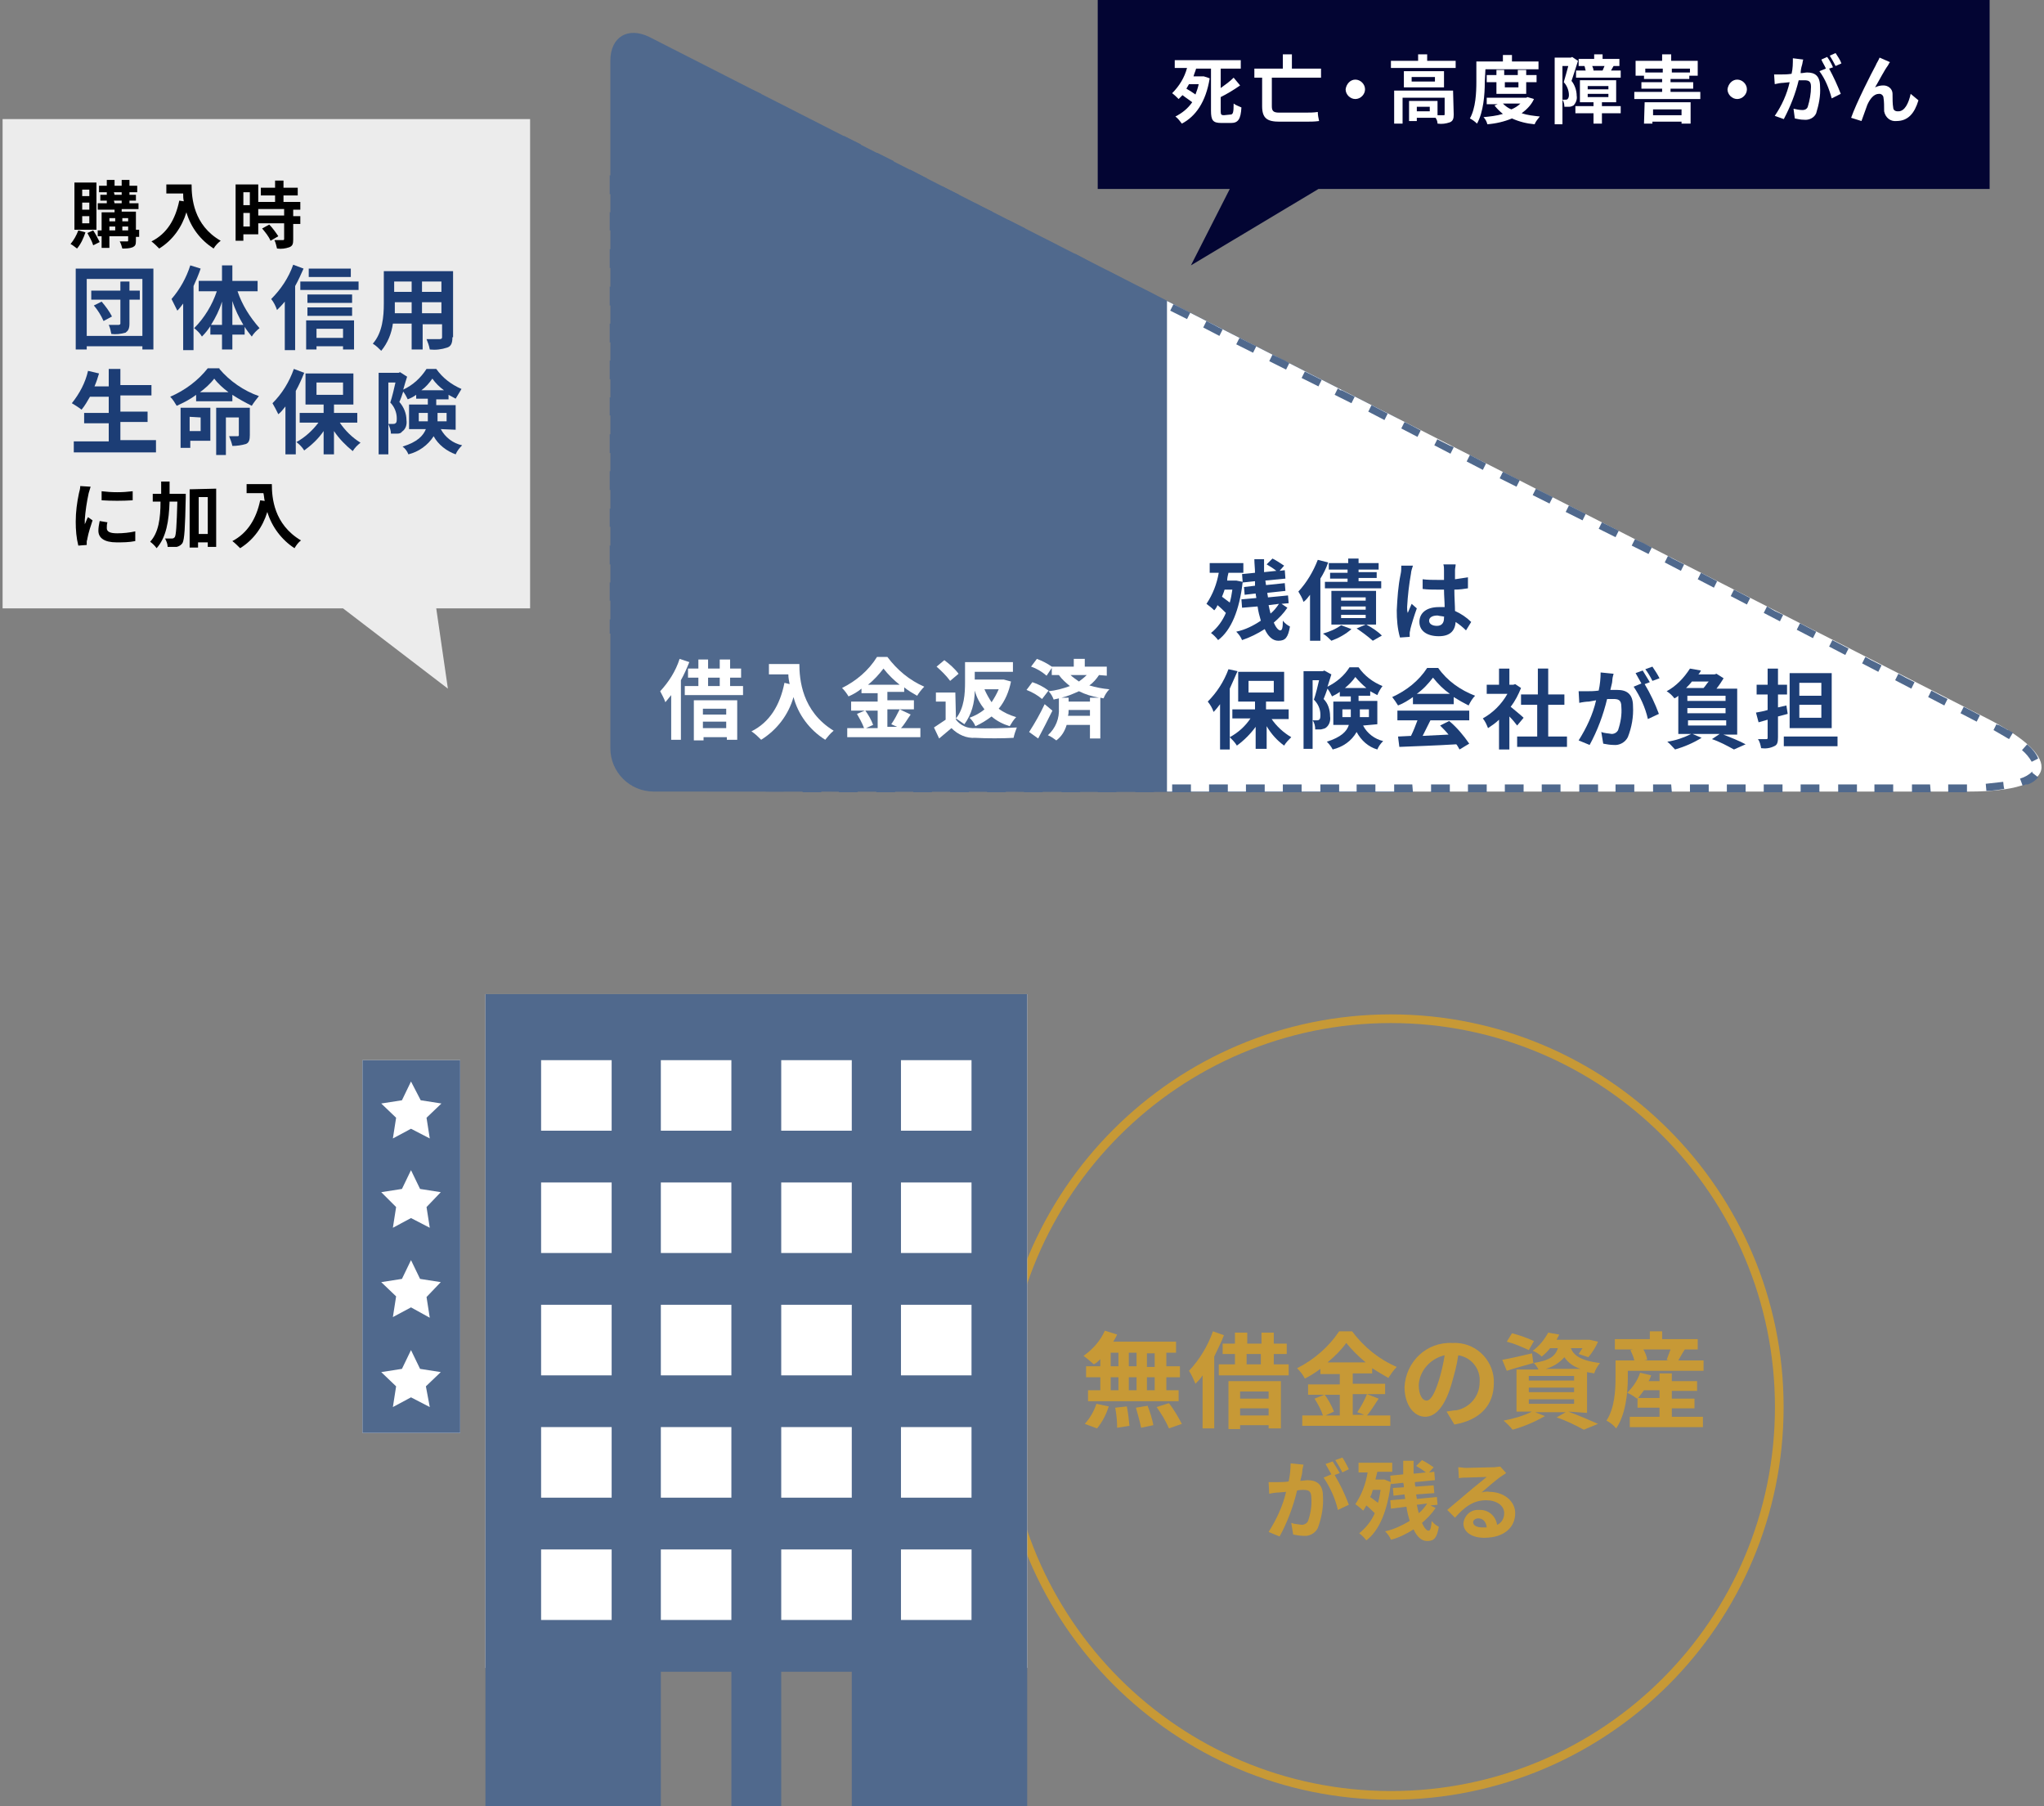 <?xml version="1.0" encoding="utf-8"?>
<!-- Generator: Adobe Illustrator 24.1.0, SVG Export Plug-In . SVG Version: 6.00 Build 0)  -->
<svg version="1.1" id="Layer_1" xmlns="http://www.w3.org/2000/svg" xmlns:xlink="http://www.w3.org/1999/xlink" x="0px" y="0px"
	 viewBox="0 0 315.8 279.1" style="enable-background:new 0 0 315.8 279.1;" xml:space="preserve">
<rect x="0" y="0" width="315.8" height="279.1" fill="#808080" stroke="none"/>
<style type="text/css">
	.st0{fill:none;stroke:#C79936;stroke-width:1.34;stroke-miterlimit:10;}
	.st1{fill:#C79936;}
	.st2{fill:#FFFFFF;}
	.st3{fill:#50698D;}
	.st4{fill:#ECECEC;}
	.st5{fill:#030533;}
	.st6{fill:#1C3D75;}
</style>
<g id="Layer_2_1_">
	<g id="レイヤー_1">
		<path class="st0" d="M214.9,277.4c-33.1,0-60-26.9-60-60s26.9-60,60-60s60,26.9,60,60S248.1,277.4,214.9,277.4L214.9,277.4"/>
		<path class="st1" d="M170,210c-0.3,0.3-0.6,0.6-1,0.8c-0.5-0.4-1-0.9-1.6-1.3c1.4-1,2.6-2.3,3.3-3.9l1.9,0.6
			c-0.2,0.4-0.4,0.8-0.6,1.1h9.7v1.7h-1.5v2.1h2.1v1.7h-2.1v2h1.9v1.7h-14v-1.7h1.9v-2h-2.2v-1.7h2.2L170,210z M167.6,220
			c0.8-0.9,1.4-1.9,1.8-3.1l1.9,0.4c-0.4,1.3-1,2.4-1.8,3.4L167.6,220z M171.6,211.1h1.2V209h-1.2V211.1z M171.6,214.8h1.2v-2h-1.2
			V214.8z M174.1,217.3c0.2,1,0.3,2,0.4,3l-1.9,0.3c0-1-0.1-2.1-0.3-3.1L174.1,217.3z M175.6,211.1V209h-1.2v2.1H175.6z
			 M174.4,212.8v2h1.2v-2H174.4z M177.3,217.2c0.4,1,0.7,2,0.9,3l-1.9,0.4c-0.2-1-0.5-2.1-0.8-3.1L177.3,217.2z M178.4,209.1h-1.2
			v2.1h1.2L178.4,209.1z M178.4,212.8h-1.2v2h1.2L178.4,212.8z M180.6,216.8c0.8,1,1.4,2.1,2,3.2l-2,0.7c-0.5-1.2-1.2-2.3-1.9-3.3
			L180.6,216.8z"/>
		<path class="st1" d="M189.1,206.3c-0.4,1.1-1,2.2-1.5,3.3v11.1h-1.8v-8.2c-0.3,0.5-0.7,0.9-1.1,1.3c-0.3-0.7-0.6-1.4-1-2
			c1.6-1.7,2.9-3.8,3.7-6.1L189.1,206.3z M199.1,210.8v1.7h-10.8v-1.7h2.5v-1.6h-1.9v-1.6h1.9v-1.7h1.9v1.7h2.2v-1.7h1.9v1.7h2v1.6
			h-2v1.6H199.1z M189.8,213.4h8.1v7.3H196v-0.5h-4.4v0.6h-1.8L189.8,213.4z M191.6,215v1.1h4.4V215H191.6z M196,218.7v-1.1h-4.4
			v1.1H196z M192.6,210.8h2.2v-1.6h-2.2V210.8z"/>
		<path class="st1" d="M213,216.1c-0.6,0.9-1.2,1.9-1.8,2.6h3.6v1.6h-13.6v-1.6h3.2c-0.3-0.9-0.8-1.8-1.3-2.6l1.5-0.6h-2.5v-1.6h4.9
			v-1.6h-3v-0.8c-0.8,0.6-1.6,1.1-2.4,1.5c-0.3-0.6-0.7-1.1-1.2-1.6c2.6-1.3,4.9-3.3,6.5-5.7h2c1.8,2.4,4.1,4.3,6.9,5.5
			c-0.5,0.5-0.9,1.1-1.3,1.7c-0.9-0.5-1.7-1-2.5-1.5v0.8H209v1.6h5v1.6h-5v3.2h1.8l-1.1-0.4c0.6-0.9,1.1-1.8,1.5-2.8L213,216.1z
			 M204.6,215.4c0.6,0.8,1.1,1.7,1.5,2.7l-1.3,0.6h2.2v-3.2H204.6z M211,210.5c-1.1-0.9-2.1-1.9-3-3c-0.8,1.1-1.8,2.1-2.9,3H211z"/>
		<path class="st1" d="M223.5,218.1c0.6-0.1,1.1-0.2,1.5-0.2c2.1-0.4,3.6-2.2,3.6-4.3c0.2-2.1-1.3-3.9-3.3-4.2
			c-0.2,1.5-0.6,2.9-1,4.3c-0.9,3.2-2.3,5.2-4.1,5.2s-3.2-1.9-3.2-4.6c0.2-3.9,3.4-7,7.4-6.8c3.4-0.2,6.2,2.4,6.4,5.7
			c0,0.2,0,0.3,0,0.5c0,3.4-2.1,5.7-6.1,6.4L223.5,218.1z M222.3,213.3c0.4-1.3,0.7-2.6,0.9-3.9c-2.2,0.5-3.9,2.4-4,4.6
			c0,1.6,0.6,2.4,1.2,2.4S221.6,215.5,222.3,213.3z"/>
		<path class="st1" d="M242.3,218.1c1.6,0.6,3.5,1.4,4.6,1.9l-2.2,0.9c-1.3-0.7-2.7-1.4-4.2-1.9l1.4-0.8h-4.7l1.5,0.6
			c-1.6,0.9-3.2,1.6-5,2.1c-0.3-0.4-1-1.1-1.4-1.4c1.5-0.3,3-0.7,4.4-1.4h-2.4v-6.5h3.4c-0.2-0.4-0.5-0.8-0.8-1.1v0.1
			c-1.4,0.4-2.9,0.8-4.1,1.2l-0.7-1.7c1.2-0.2,2.9-0.6,4.6-1l0.2,1.5c2.6-0.4,3.4-1.1,3.8-2.3h-1.2c-0.4,0.5-0.8,0.9-1.3,1.3
			c-0.4-0.4-0.9-0.7-1.4-0.9c1-0.7,1.8-1.7,2.4-2.8l1.7,0.3c-0.1,0.3-0.3,0.5-0.4,0.8h4.8h0.3l1.3,0.3c-0.4,0.9-0.9,1.7-1.5,2.4
			l-1.5-0.5c0.2-0.3,0.4-0.6,0.6-0.9h-1.8c0.4,1,1.3,1.9,4.5,2.3c-0.4,0.5-0.7,1-0.9,1.6c-0.4-0.1-0.7-0.1-1.1-0.2v6.3L242.3,218.1z
			 M236.2,208.6c-1.1-0.5-2.2-1-3.4-1.3l0.8-1.3c1.2,0.3,2.3,0.7,3.4,1.2L236.2,208.6z M236.2,213.3h7v-0.7h-7V213.3z M236.2,215.1
			h7v-0.7h-7V215.1z M236.2,216.9h7v-0.7h-7V216.9z M244.2,211.5c-1-0.3-1.9-0.9-2.5-1.8c-0.8,0.9-1.8,1.5-2.9,1.8H244.2z"/>
		<path class="st1" d="M263.2,210.2v1.6h-11.7v1c0,2.3-0.3,5.7-1.8,7.9c-0.4-0.5-0.9-0.9-1.5-1.2c1.3-2,1.4-4.8,1.4-6.7v-2.6h2.9
			c-0.1-0.6-0.4-1.1-0.6-1.6l0.4-0.1h-2.8v-1.6h5.4v-1.2h1.9v1.2h5.5v1.6h-2c-0.4,0.6-0.7,1.2-1,1.7L263.2,210.2z M258.3,218.9h4.8
			v1.6h-11.3v-1.6h4.6v-1.4H253V216l-0.1,0.1c-0.5-0.4-1-0.7-1.5-0.9c0.9-0.9,1.6-1.9,2-3.1l1.7,0.4c-0.1,0.3-0.2,0.6-0.4,0.9h1.7
			v-1.2h1.9v1.2h3.9v1.5h-3.9v1.2h3.5v1.5h-3.5L258.3,218.9z M256.4,216v-1.2H254c-0.3,0.4-0.6,0.8-0.9,1.2H256.4z M253.9,208.5
			c0.3,0.5,0.5,1,0.6,1.6l-0.5,0.1h3.8l-0.3-0.1c0.2-0.5,0.4-1.1,0.6-1.6H253.9z"/>
		<path class="st1" d="M201.4,226.3c-0.1,0.4-0.2,0.8-0.2,1.1s-0.2,0.9-0.3,1.4c0.4,0,0.8-0.1,1.1-0.1c1.4,0,2.4,0.6,2.4,2.5
			c0.1,1.6-0.2,3.3-0.8,4.9c-0.4,0.8-1.3,1.3-2.2,1.2c-0.5,0-1.1-0.1-1.6-0.2l-0.3-1.8c0.5,0.2,1.1,0.2,1.6,0.3c0.4,0,0.8-0.2,1-0.6
			c0.4-1.2,0.6-2.4,0.5-3.6c0-1.1-0.5-1.2-1.3-1.2c-0.2,0-0.5,0-0.9,0.1c-0.6,2.5-1.5,4.9-2.7,7.1l-1.7-0.7c1.2-1.9,2.2-4,2.7-6.2
			l-1.1,0.1c-0.4,0-1.1,0.1-1.5,0.2l-0.1-1.8c0.5,0,0.9,0,1.4,0c0.4,0,1.1,0,1.7-0.1c0.2-0.9,0.3-1.9,0.3-2.8L201.4,226.3z
			 M206.2,227.9c0.9,1.5,1.6,3,2.2,4.6l-1.7,0.8c-0.4-1.8-1.2-3.5-2.2-5l1.2-0.5c-0.3-0.5-0.6-1.1-0.9-1.6l1.1-0.4
			c0.3,0.5,0.8,1.3,1.1,1.8L206.2,227.9z M207.4,227.5c-0.3-0.6-0.7-1.3-1.1-1.9l1.1-0.4c0.4,0.6,0.7,1.2,1,1.8L207.4,227.5z"/>
		<path class="st1" d="M214.9,229c-0.5,4.4-1.8,7.5-3.8,9c-0.3-0.4-0.7-0.8-1.1-1.1c1-0.8,1.9-1.9,2.4-3.1c-0.4-0.4-0.8-0.8-1.3-1.2
			c-0.2,0.3-0.3,0.6-0.5,0.8c-0.4-0.4-0.8-0.7-1.2-1c1-1.5,1.6-3.1,1.9-4.9h-1.4v-1.5h5.2v1.4h-2.3c-0.1,0.4-0.2,0.8-0.3,1.2h1.2
			h0.2L214.9,229z M212.1,230.2c-0.1,0.4-0.2,0.7-0.4,1.1c0.4,0.3,0.8,0.6,1.2,0.9c0.2-0.7,0.3-1.3,0.4-2L212.1,230.2z M221.8,233
			c-0.6,0.9-1.3,1.6-2.1,2.3c0.3,0.7,0.7,1.2,1,1.2s0.4-0.4,0.5-1.5c0.3,0.4,0.7,0.7,1.1,0.9c-0.3,1.7-0.7,2.2-1.8,2.2
			c-0.9,0-1.6-0.7-2.1-1.8c-1.1,0.7-2.3,1.3-3.5,1.6c-0.2-0.5-0.5-0.9-0.9-1.3c1.4-0.3,2.6-0.9,3.8-1.6c-0.2-0.7-0.4-1.4-0.5-2.2
			l-2.4,0.3l-0.1-1.3l2.3-0.2c0-0.2-0.1-0.5-0.1-0.7l-1.7,0.2l-0.1-1.2l1.7-0.1c0-0.2,0-0.4-0.1-0.7l-1.9,0.2l-0.1-1.3l2-0.2
			c0-0.7,0-1.4,0-2.1h1.6c0,0.7,0,1.3,0,2l1.9-0.2c-0.5-0.4-1-0.7-1.5-1l0.9-0.9c0.6,0.3,1.2,0.7,1.8,1.1l-0.7,0.8l0.8-0.1l0.1,1.3
			l-3.1,0.3c0,0.2,0,0.5,0.1,0.7l2.8-0.2l0.1,1.2l-2.8,0.2c0,0.2,0.1,0.5,0.1,0.7l3.1-0.3l0.1,1.2l-1.1,0.1L221.8,233z M218.9,232.5
			c0.1,0.5,0.2,0.9,0.3,1.3c0.5-0.4,0.9-0.9,1.3-1.5L218.9,232.5z"/>
		<path class="st1" d="M232.7,227.6c-0.3,0.2-0.6,0.4-0.9,0.6c-0.7,0.5-2.1,1.7-2.9,2.4c0.4-0.1,0.8-0.2,1.2-0.1c2.2,0,4,1.4,4,3.3
			c0,2.1-1.6,3.8-4.8,3.8c-1.9,0-3.2-0.9-3.2-2.2c0.1-1.2,1.1-2.2,2.4-2.1c0,0,0,0,0,0c1.4-0.1,2.6,0.9,2.8,2.3
			c0.7-0.3,1.1-1,1.1-1.8c0-1.2-1.2-2-2.8-2c-2,0-3.4,1.1-4.8,2.7l-1.2-1.2c0.9-0.8,2.5-2.1,3.3-2.8s2.1-1.7,2.8-2.3
			c-0.7,0-2.5,0.1-3.2,0.1c-0.4,0-0.7,0-1.1,0.1l-0.1-1.7c0.4,0,0.8,0.1,1.2,0.1c0.7,0,3.6-0.1,4.3-0.1c0.3,0,0.7-0.1,1-0.1
			L232.7,227.6z M229.7,236c-0.1-0.9-0.6-1.4-1.3-1.4c-0.5,0-0.8,0.3-0.8,0.6c0,0.5,0.6,0.8,1.4,0.8C229.1,236,229.4,236,229.7,236
			L229.7,236z"/>
		<rect x="56" y="163.8" class="st2" width="15.1" height="57.6"/>
		<rect x="75" y="153.6" class="st2" width="83.7" height="104.1"/>
		<path class="st3" d="M56,163.8v57.6h15.1v-57.6H56z M66.4,217.4l-2.9-1.5l-2.8,1.5l0.5-3.2l-2.3-2.2l3.2-0.5l1.4-2.9l1.4,2.9
			l3.2,0.5l-2.3,2.2L66.4,217.4z M65.9,200.4l0.5,3.2l-2.9-1.6l-2.8,1.5l0.5-3.2l-2.3-2.2l3.2-0.5l1.4-2.9l1.4,2.9l3.2,0.5
			L65.9,200.4z M65.9,186.5l0.5,3.2l-2.9-1.5l-2.8,1.5l0.5-3.2l-2.3-2.3l3.2-0.5l1.4-2.9l1.4,2.9l3.2,0.5L65.9,186.5z M65.9,172.7
			l0.5,3.2l-2.9-1.5l-2.8,1.5l0.5-3.2l-2.3-2.2l3.2-0.5l1.4-2.9L65,170l3.2,0.5L65.9,172.7z"/>
		<path class="st3" d="M75,153.6v125.5h27.1v-20.8H113v20.8h7.7v-20.8h10.9v20.8h27.1V153.6H75z M94.5,250.3H83.6v-10.9h10.9V250.3z
			 M94.5,231.4H83.6v-10.9h10.9V231.4z M94.5,212.5H83.6v-10.9h10.9V212.5z M94.5,193.6H83.6v-10.9h10.9V193.6z M94.5,174.7H83.6
			v-10.9h10.9V174.7z M113,250.3h-10.9v-10.9H113L113,250.3z M113,231.4h-10.9v-10.9H113L113,231.4z M113,212.5h-10.9v-10.9H113
			L113,212.5z M113,193.6h-10.9v-10.9H113L113,193.6z M113,174.7h-10.9v-10.9H113L113,174.7z M131.6,250.3h-10.9v-10.9h10.9V250.3z
			 M131.6,231.4h-10.9v-10.9h10.9V231.4z M131.6,212.5h-10.9v-10.9h10.9V212.5z M131.6,193.6h-10.9v-10.9h10.9V193.6z M131.6,174.7
			h-10.9v-10.9h10.9V174.7z M150.1,250.3h-10.9v-10.9h10.9L150.1,250.3z M150.1,231.4h-10.9v-10.9h10.9L150.1,231.4z M150.1,212.5
			h-10.9v-10.9h10.9L150.1,212.5z M150.1,193.6h-10.9v-10.9h10.9L150.1,193.6z M150.1,174.7h-10.9v-10.9h10.9L150.1,174.7z"/>
		<path class="st3" d="M101,122.3c-3.7,0-6.7-3-6.7-6.7V9.4c0-3.7,2.7-5.3,6-3.7l115.4,58.8c3.5,2,5.8,5.7,6,9.8v41.4
			c0,3.7-3,6.7-6.7,6.7L101,122.3z"/>
		<path class="st2" d="M180.3,122.3h124c13.7,0,14.9-5.1,2.7-11.3L180.3,46.5V122.3z"/>
		<polygon class="st4" points="81.9,18.4 81.9,94 67.4,94 69.2,106.4 53,94 0.4,94 0.4,18.4 		"/>
		<polygon class="st5" points="169.6,0 194,0 230.5,0 307.4,0 307.4,29.2 203.7,29.2 184,41 190,29.2 169.6,29.2 		"/>
		<path class="st2" d="M190.1,17.7c0.4,0,0.5-0.3,0.5-1.7c0.4,0.3,0.8,0.4,1.2,0.6c-0.1,1.8-0.5,2.4-1.6,2.4h-1.5
			c-1.3,0-1.6-0.4-1.6-1.9v-6.5h-2.5h0.2c-0.1,0.4-0.3,0.8-0.4,1.2h1.4h0.2l0.9,0.3c-0.6,3.7-2.2,5.9-4.3,7c-0.3-0.4-0.6-0.8-1-1.1
			c1-0.5,1.9-1.2,2.6-2.2c-0.5-0.4-1-0.7-1.5-1.1c-0.2,0.2-0.4,0.4-0.6,0.6c-0.3-0.3-0.6-0.6-1-0.9c1.1-1.1,1.9-2.4,2.3-3.9h-1.9
			V9.3h10.2v1.3h-3.1v3c0.7-0.5,1.4-1,2-1.6l1,1.2c-1,0.7-2,1.3-3,1.8v2.2c0,0.5,0.1,0.6,0.5,0.6L190.1,17.7z M183.7,13
			c-0.1,0.2-0.3,0.5-0.4,0.7c0.5,0.3,1,0.6,1.4,0.9c0.2-0.5,0.4-1.1,0.5-1.6H183.7z"/>
		<path class="st2" d="M196.5,12v4.4c0,0.7,0.2,1,1.1,1h4.1c0.6,0,1.3,0,1.9-0.1c0,0.4,0.1,1,0.2,1.4c-0.7,0.1-1.4,0.1-2.2,0.1h-3.9
			c-1.9,0-2.7-0.5-2.7-2.4V12h-1.2v-1.4h4.4V8.4h1.4v2.2h4.5V12H196.5z"/>
		<path class="st2" d="M209.4,12.3c0.8,0,1.5,0.7,1.5,1.5s-0.7,1.5-1.5,1.5s-1.5-0.7-1.5-1.5C208,13,208.6,12.3,209.4,12.3z"/>
		<path class="st2" d="M224.9,9.4v1.1h-10V9.4h4.2v-1h1.4v1H224.9z M224.6,17.7c0,0.6-0.1,1-0.6,1.2c-0.6,0.2-1.2,0.3-1.9,0.2
			c0-0.3-0.1-0.6-0.3-0.9h-2.9v0.5h-1.2v-3.1h4.4v2.2h0.9c0.2,0,0.2,0,0.2-0.2v-2.5h-6.5v4h-1.3V14h9.1L224.6,17.7z M223.1,11v2.5
			h-6.2V11H223.1z M221.7,11.9h-3.6v0.7h3.6V11.9z M220.9,16.5h-2v0.7h2V16.5z"/>
		<path class="st2" d="M229.4,12.7c0,1.9-0.2,4.6-1.2,6.4c-0.3-0.3-0.7-0.6-1.1-0.8c0.9-1.6,1-4,1-5.7V9.5h4.1v-1h1.4v1h4.1v1.2
			h-8.2L229.4,12.7z M237,15.3c-0.4,0.9-1.1,1.6-1.9,2.2c0.9,0.3,1.9,0.4,2.8,0.5c-0.3,0.4-0.6,0.7-0.8,1.2
			c-1.2-0.1-2.4-0.4-3.5-0.9c-1.2,0.5-2.5,0.8-3.8,0.9c-0.1-0.4-0.3-0.8-0.6-1.1c1-0.1,2-0.2,3-0.5c-0.5-0.4-0.9-0.8-1.3-1.3
			l0.5-0.2h-1.7v-1h6.1l0.2-0.1L237,15.3z M231.2,14.5v-1.8h-1.5v-1.1h1.5v-0.8h1.2v0.8h2.1v-0.8h1.3v0.8h1.6v1.1h-1.6v1.8H231.2z
			 M232.2,16c0.4,0.4,0.8,0.7,1.3,0.9c0.5-0.2,1-0.5,1.4-0.9H232.2z M232.5,12.7v0.8h2.1v-0.8H232.5z"/>
		<path class="st2" d="M243.8,9.4c-0.3,1-0.7,2.2-1,3.1c0.5,0.6,0.8,1.5,0.8,2.3c0.1,0.5-0.1,1.1-0.5,1.5c-0.2,0.1-0.4,0.2-0.7,0.2
			c-0.2,0-0.5,0-0.7,0c0-0.4-0.1-0.8-0.3-1.1h0.5c0.1,0,0.2,0,0.3-0.1c0.1-0.1,0.2-0.3,0.2-0.6c0-0.7-0.3-1.5-0.8-2
			c0.2-0.7,0.5-1.7,0.7-2.5h-0.9v9h-1.2V8.9h2.5l0.2-0.1L243.8,9.4z M250.4,17.5h-2.9v1.6h-1.3v-1.6h-2.8v-1.1h2.8v-0.6h-2.1v-3.4
			h5.6v3.4h-2.2v0.6h2.9V17.5z M245,10.9c-0.1-0.2-0.1-0.5-0.2-0.7h-0.9V9.1h2.4V8.4h1.3v0.7h2.6v1.1h-0.9l-0.4,0.7h1.5V12h-6.9
			v-1.1H245z M245.3,13.8h3.2v-0.5h-3.2V13.8z M245.3,15h3.2v-0.5h-3.2V15z M247.6,10.9c0.1-0.2,0.2-0.5,0.3-0.7H246
			c0.1,0.2,0.2,0.5,0.2,0.7H247.6z"/>
		<path class="st2" d="M262.7,14.2v1.1h-10.2v-1.1h4.3v-0.5h-3.2v-1h3.2v-0.5h-2.8v-0.5h-1.3V9.4h4.1v-1h1.4v1h4.1v2.3h-1.3v0.5
			h-2.9v0.5h3.5v1h-3.5v0.5L262.7,14.2z M254.1,15.8h7.1v3.3h-1.4v-0.3h-4.5v0.3h-1.3L254.1,15.8z M256.9,11.2v-0.6h1.4v0.6h2.8
			v-0.6h-6.9v0.6L256.9,11.2z M255.4,16.9v0.9h4.4v-0.9H255.4z"/>
		<path class="st2" d="M268.4,12.3c0.8,0,1.5,0.7,1.5,1.5c0,0.8-0.7,1.5-1.5,1.5s-1.5-0.7-1.5-1.5c0,0,0,0,0,0
			C267,13,267.6,12.3,268.4,12.3z"/>
		<path class="st2" d="M278.6,9.2c-0.1,0.3-0.1,0.6-0.2,0.9s-0.2,0.8-0.2,1.2c0.4,0,0.7-0.1,1-0.1c1.2,0,2,0.5,2,2.2
			c0.1,1.4-0.2,2.8-0.6,4.1c-0.3,0.7-1.1,1.1-1.9,1c-0.5,0-0.9-0.1-1.4-0.2l-0.2-1.5c0.5,0.1,0.9,0.2,1.4,0.2c0.4,0,0.7-0.2,0.8-0.5
			c0.3-1,0.5-2,0.5-3.1c0-0.9-0.4-1-1.1-1c-0.2,0-0.5,0-0.8,0c-0.5,2.1-1.3,4.1-2.3,6l-1.4-0.5c1.1-1.6,1.9-3.4,2.3-5.2l-1,0.1
			c-0.3,0-0.9,0.1-1.3,0.2l-0.1-1.5c0.4,0,0.8,0,1.2,0c0.4,0,0.9,0,1.5-0.1c0.2-0.8,0.2-1.6,0.2-2.4L278.6,9.2z M282.6,10.6
			c0.7,1.3,1.3,2.6,1.8,3.9l-1.4,0.7c-0.4-1.5-1-3-1.9-4.2l1-0.4c-0.2-0.5-0.5-0.9-0.7-1.4l0.9-0.4c0.3,0.4,0.7,1.1,0.9,1.6
			L282.6,10.6z M283.6,10.2c-0.3-0.6-0.6-1.1-0.9-1.6l0.9-0.4c0.3,0.5,0.7,1,0.9,1.6L283.6,10.2z"/>
		<path class="st2" d="M291.7,10.1c-0.6,0.8-1.4,2.4-2,3.4c0.4-0.2,0.8-0.3,1.3-0.3c0.7,0,1.4,0.5,1.4,1.3c0,0.1,0,0.1,0,0.2
			c0,0.5,0,1.4,0.1,1.9c0,0.4,0.3,0.6,0.7,0.6c0,0,0,0,0.1,0c1,0,1.6-1.3,1.9-2.7l1.2,1c-0.6,2-1.6,3.2-3.4,3.2
			c-0.9,0.1-1.7-0.5-1.9-1.5c0,0,0-0.1,0-0.1c0-0.6,0-1.5-0.1-2c0-0.3-0.3-0.6-0.6-0.6c0,0,0,0-0.1,0c-0.8,0-1.4,0.8-1.8,1.7
			c-0.3,0.8-0.6,1.7-0.9,2.5l-1.6-0.5c0.8-2.3,3.2-7,3.8-8.1c0.1-0.3,0.4-0.7,0.6-1.2l1.6,0.7C291.9,9.7,291.8,9.9,291.7,10.1z"/>
		<path d="M13.2,35.9c-0.3,0.9-0.7,1.8-1.3,2.5c-0.3-0.2-0.6-0.5-1-0.7c0.5-0.6,0.9-1.3,1.2-2.1L13.2,35.9z M14.9,35.5h-3.4v-7.3
			h3.4V35.5z M13.8,29.3h-1.1v1h1.1L13.8,29.3z M13.8,31.3h-1.1v1.1h1.1L13.8,31.3z M13.8,33.4h-1.1v1.1h1.1L13.8,33.4z M14.4,35.6
			c0.4,0.6,0.7,1.2,1,1.8l-1,0.5c-0.2-0.7-0.6-1.3-0.9-1.9L14.4,35.6z M21.5,36.6H21v0.6c0,0.6-0.1,0.8-0.5,1
			c-0.5,0.2-1.1,0.2-1.6,0.2c-0.1-0.4-0.2-0.7-0.4-1.1c0.4,0,0.9,0,1.1,0s0.2,0,0.2-0.2v-0.6h-2.9v1.8h-1.2v-1.8h-0.6v-0.9h0.6v-2.8
			h2v-0.4h-2.6v-1h1.4V31h-1v-0.9h1v-0.4h-1.2v-1h1.2v-0.9h1.2v0.9h1.1v-0.9h1.2v0.9h1.2v1h-1.2v0.4h1V31h-1v0.4h1.4v0.9h-2.6v0.4
			H21v2.8h0.5V36.6z M16.9,33.7v0.5h0.9v-0.5H16.9z M16.9,35.6h0.9v-0.6h-0.9V35.6z M17.7,30.1h1.1v-0.4h-1.2L17.7,30.1z M17.7,31.4
			h1.1V31h-1.2L17.7,31.4z M18.9,33.7v0.5h0.9v-0.5H18.9z M19.8,35.6v-0.6h-0.9v0.6H19.8z"/>
		<path d="M29.6,28.5c0,2.1,0.3,6.3,4.5,8.7c-0.4,0.3-0.8,0.7-1.1,1.2c-2-1.3-3.5-3.2-4.2-5.6c-0.7,2.3-2.1,4.3-4.2,5.6
			c-0.4-0.4-0.8-0.8-1.2-1.1c2.4-1.2,3.7-3.4,4.3-6.3l0.7,0.1c-0.1-0.4-0.1-0.8-0.1-1.2h-2.6v-1.4H29.6z"/>
		<path d="M39.9,36.2h-2.3v1h-1.2v-8.7h3.5L39.9,36.2z M37.6,29.7v2h1v-2H37.6z M38.6,35v-2.1h-1V35L38.6,35z M45.3,32.4v1h1.1v1.2
			h-1.1V37c0,0.7-0.1,1-0.6,1.2c-0.6,0.2-1.2,0.3-1.9,0.2c-0.1-0.4-0.2-0.9-0.4-1.3c0.5,0,1.2,0,1.3,0s0.2,0,0.2-0.2v-2.4h-4v-1.2h4
			v-1h-4v-1.1h2.6v-1h-2.2V29h2.2v-1.1h1.3V29h2.2v1.2h-2.2v1h2.6v1.2L45.3,32.4z M41.6,34.7c0.5,0.5,1,1.2,1.4,1.8l-1.2,0.7
			c-0.3-0.7-0.8-1.3-1.3-1.9L41.6,34.7z"/>
		<path class="st6" d="M23.7,41.5v12.5H22v-0.5h-8.6v0.5h-1.7V41.5H23.7z M22,51.9v-8.8h-8.6v8.8H22z M21.5,46.3H20V50
			c0,0.8-0.2,1.1-0.6,1.4c-0.7,0.2-1.5,0.3-2.2,0.2c-0.1-0.5-0.2-1-0.4-1.4c0.6,0,1.3,0,1.5,0s0.3-0.1,0.3-0.2v-3.7h-4.5v-1.4h4.5
			v-1.4H20v1.4h1.6V46.3z M15.7,46.6c0.6,0.7,1.2,1.5,1.6,2.3L16,49.6c-0.4-0.9-0.9-1.7-1.5-2.4L15.7,46.6z"/>
		<path class="st6" d="M31,41.5c-0.3,0.9-0.7,1.8-1.1,2.7v9.9h-1.6v-7.2c-0.3,0.4-0.6,0.8-0.9,1.1c-0.3-0.6-0.6-1.2-0.9-1.8
			c1.3-1.5,2.3-3.3,2.9-5.2L31,41.5z M36.7,45c0.7,2.1,1.9,4,3.4,5.7c-0.5,0.4-0.9,0.8-1.2,1.3c-0.4-0.5-0.8-1-1.1-1.5v1.2h-1.9V54
			h-1.6v-2.3h-1.8v-1.3c-0.4,0.6-0.8,1.1-1.3,1.6c-0.3-0.5-0.7-0.9-1.2-1.3c1.6-1.6,2.8-3.6,3.5-5.7h-2.8v-1.6h3.6V41h1.6v2.4h3.9
			V45H36.7z M34.3,50.2v-3.6c-0.4,1.3-1,2.5-1.7,3.6L34.3,50.2z M37.6,50.2c-0.7-1.2-1.3-2.4-1.7-3.7v3.7H37.6z"/>
		<path class="st6" d="M46.9,41.5c-0.4,0.9-0.8,1.8-1.3,2.7v9.9H44v-7.5c-0.4,0.5-0.8,0.9-1.2,1.3c-0.2-0.6-0.5-1.2-0.9-1.7
			c1.5-1.5,2.7-3.3,3.4-5.3L46.9,41.5z M55.4,43.5v1.3h-9v-1.3L55.4,43.5z M47.3,49.5h7.4V54h-1.7v-0.5h-4.1V54h-1.6V49.5z
			 M54.4,46.8h-6.9v-1.3h6.9V46.8z M47.5,47.5h6.9v1.3h-6.9L47.5,47.5z M54.2,42.8h-6.5v-1.3h6.5L54.2,42.8z M48.9,50.8v1.4h4.1
			v-1.4L48.9,50.8z"/>
		<path class="st6" d="M69.9,52.1c0,0.9-0.2,1.4-0.8,1.6c-0.9,0.3-1.8,0.4-2.7,0.3c-0.1-0.6-0.3-1.1-0.5-1.6c0.8,0,1.7,0,2,0
			s0.4-0.1,0.4-0.3v-2h-3v3.9h-1.7V50h-2.9c-0.2,1.5-0.8,3-1.8,4.2c-0.4-0.4-0.8-0.8-1.3-1.1c1.5-1.7,1.7-4.2,1.7-6.2v-5h10.7V52.1z
			 M63.6,48.4v-1.7h-2.6v0.2c0,0.5,0,1,0,1.5H63.6z M60.9,43.5v1.6h2.7v-1.6H60.9z M68.2,43.5h-3v1.6h3V43.5z M68.2,48.4v-1.7h-3
			v1.7H68.2z"/>
		<path class="st6" d="M24.1,68.2v1.7H11.4v-1.7h5.4v-2.8H13v-1.6h3.8v-2.5h-2.9c-0.4,0.7-0.8,1.4-1.3,2c-0.5-0.4-1-0.7-1.5-1
			c1.2-1.5,2.1-3.2,2.5-5l1.7,0.4c-0.2,0.7-0.4,1.3-0.7,2h2.2V57h1.8v2.5h4.8v1.6h-4.8v2.5h4.2v1.6h-4.2v2.8H24.1z"/>
		<path class="st6" d="M33.9,57c1.6,1.9,3.8,3.4,6.1,4.2c-0.4,0.5-0.8,1-1.1,1.5c-1-0.5-2.1-1.1-3-1.7v1h-5.6v-1
			c-0.9,0.7-1.9,1.2-3,1.7c-0.3-0.5-0.6-1-1-1.4c2.3-1,4.3-2.5,5.8-4.4H33.9z M32.5,68.1h-3.1v1.1h-1.5V63h4.6L32.5,68.1z
			 M29.3,64.4v2.2H31v-2.1L29.3,64.4z M35.3,60.6c-0.8-0.6-1.6-1.3-2.2-2.1c-0.6,0.8-1.4,1.5-2.2,2.1H35.3z M38.6,67.2
			c0,0.7-0.1,1.2-0.6,1.4c-0.7,0.2-1.4,0.3-2.1,0.3c-0.1-0.5-0.3-1-0.5-1.5c0.5,0,1.1,0,1.3,0s0.2-0.1,0.2-0.2v-2.7h-2v5.8h-1.5V63
			h5.2L38.6,67.2z"/>
		<path class="st6" d="M47,57.6c-0.4,1-0.8,1.9-1.3,2.8v9.8h-1.6v-7.4c-0.4,0.5-0.7,0.9-1.1,1.2c-0.3-0.6-0.6-1.2-0.9-1.7
			c1.5-1.5,2.6-3.3,3.3-5.3L47,57.6z M52.5,65.3c0.8,1.2,1.9,2.3,3.2,3.1c-0.5,0.4-0.9,0.8-1.2,1.3c-1.1-0.9-2.1-1.9-2.9-3.1v3.6H50
			v-3.6c-0.8,1.2-1.9,2.2-3,3c-0.3-0.5-0.7-0.9-1.2-1.3c1.3-0.7,2.5-1.8,3.4-3h-2.9v-1.5H50v-1.3h-2.8v-4.8h7.4v4.8h-3v1.3h3.6v1.5
			H52.5z M48.8,61H53v-1.9h-4.1V61z"/>
		<path class="st6" d="M68.1,66.3c0.7,1.3,1.9,2.2,3.3,2.5c-0.4,0.4-0.8,0.9-1,1.4c-1.4-0.5-2.7-1.5-3.4-2.8
			c-0.9,1.4-2.3,2.4-3.9,2.8c-0.2-0.5-0.5-0.9-0.9-1.2c2.3-0.7,3.2-1.7,3.6-2.7h-2.6v-3.8h2.9v-0.9h-1.8V61
			c-0.4,0.3-0.8,0.5-1.3,0.7c-0.2-0.4-0.4-0.8-0.7-1.2c-0.2,0.6-0.4,1.2-0.6,1.6c0.7,0.8,1.1,1.8,1.1,2.8c0.1,0.7-0.1,1.4-0.7,1.8
			C62,66.9,61.7,67,61.4,67c-0.3,0-0.7,0-1,0c0-0.5-0.2-1-0.4-1.5c0.2,0,0.4,0,0.7,0c0.1,0,0.3,0,0.4-0.1c0.2-0.1,0.2-0.4,0.2-0.8
			c0-0.9-0.4-1.8-1-2.4c0.3-0.9,0.6-2.2,0.8-3.1H60v11.1h-1.5V57.6h3.1l0.2-0.1l1.1,0.7c-0.2,0.6-0.4,1.3-0.6,2
			c1.5-0.7,2.7-1.8,3.6-3.2h1.5c1,1.4,2.3,2.4,3.9,3.1c-0.3,0.5-0.6,1-0.9,1.5c-0.4-0.2-0.7-0.4-1.1-0.6v0.7h-1.9v0.9h3v3.8
			L68.1,66.3z M66.1,65.1c0-0.1,0-0.3,0-0.4v-0.9h-1.4v1.3H66.1z M68.6,60.3c-0.7-0.5-1.3-1.1-1.8-1.8c-0.5,0.7-1,1.3-1.7,1.8H68.6z
			 M67.6,63.8v1.3H69v-1.3H67.6z"/>
		<path d="M14,75.2c-0.1,0.3-0.2,0.7-0.3,1c-0.3,1.4-0.5,2.7-0.6,4.1c0,0.2,0,0.5,0,0.7c0.2-0.4,0.3-0.8,0.5-1.1l0.7,0.5
			c-0.3,0.9-0.6,1.8-0.8,2.8c0,0.2-0.1,0.3-0.1,0.5c0,0.1,0,0.3,0,0.5l-1.3,0.1c-0.3-1.2-0.4-2.4-0.4-3.7c0-1.5,0.2-3,0.5-4.4
			c0.1-0.4,0.2-0.7,0.2-1.1L14,75.2z M16.6,80.7c-0.1,0.3-0.1,0.6-0.1,0.9c0,0.5,0.4,0.8,1.6,0.8c0.9,0,1.9-0.1,2.8-0.3v1.5
			c-1,0.2-1.9,0.2-2.9,0.2c-1.9,0-2.8-0.7-2.8-1.8c0-0.5,0.1-1,0.2-1.5L16.6,80.7z M20.5,75.9v1.4c-1.6,0.1-3.2,0.1-4.8,0v-1.4
			C17.3,76.1,18.9,76.1,20.5,75.9z"/>
		<path d="M28.7,76.2c0,0,0,0.4,0,0.6c-0.1,4.8-0.2,6.5-0.5,7.1c-0.2,0.3-0.5,0.5-0.9,0.6c-0.5,0-0.9,0-1.4,0c0-0.5-0.2-0.9-0.4-1.3
			c0.5,0,0.9,0,1.1,0c0.2,0,0.3-0.1,0.4-0.2c0.2-0.3,0.3-1.7,0.4-5.5h-1.2c-0.1,3-0.5,5.5-2,7.2c-0.3-0.4-0.6-0.7-1-1
			c1.3-1.4,1.6-3.6,1.6-6.2h-1.2v-1.2h1.3c0-0.6,0-1.2,0-1.9h1.3c0,0.6,0,1.2,0,1.9H28.7z M33.4,75.5v9h-1.3v-0.7h-1.5v0.8h-1.3v-9
			L33.4,75.5z M32.1,82.5v-5.7h-1.4v5.7L32.1,82.5z"/>
		<path d="M42,74.8c0,2.1,0.3,6.2,4.5,8.7c-0.4,0.3-0.7,0.7-1,1.2c-2-1.3-3.5-3.3-4.2-5.6c-0.7,2.3-2.1,4.3-4.2,5.6
			c-0.4-0.4-0.8-0.8-1.2-1.1c2.3-1.2,3.7-3.4,4.3-6.3l0.7,0.1c-0.1-0.4-0.1-0.8-0.2-1.2h-2.6v-1.4H42z"/>
		<path class="st3" d="M107.3,11.5h-0.2h-0.8h-0.3c-0.5,0-1,0.1-1.4,0.2h-0.2l0.2,1.1c0.9-0.2,1.7-0.3,2.6-0.3L107.3,11.5
			L107.3,11.5z M101.8,12.7c-0.8,0.4-1.6,0.9-2.4,1.6l0.7,0.9c0.7-0.6,1.4-1,2.2-1.4L101.8,12.7L101.8,12.7z M97.4,16.3
			c-0.4,0.5-0.7,1.1-1,1.7h-0.2L96,18.5l1,0.5c0.4-0.7,0.9-1.4,1.4-2L97.4,16.3z M95,21.5c0,0.1,0,0.2-0.1,0.3l0,0l0,0l0,0l0,0l0,0
			l0,0l0,0l0,0l0,0l0,0l0,0l0,0l0,0c-0.1,0.5-0.2,1-0.3,1.6l0,0l0,0l0,0l0,0l0,0l0,0l0,0l0,0l0,0l0,0l0,0c0,0.2,0,0.4-0.1,0.5
			l1.1,0.1c0.1-0.9,0.3-1.8,0.5-2.6l-1.1-0.3L95,21.5z M94.2,27.1L94.2,27.1L94.2,27.1L94.2,27.1L94.2,27.1v0.2l0,0l0,0l0,0l0,0l0,0
			l0,0l0,0l0,0l0,0V30h1.2v-2.9L94.2,27.1L94.2,27.1z M95.4,32.8h-1.2v2.8h1.2V32.8z M95.4,38.5h-1.2v2.9h1.2V38.5z M95.4,44.3h-1.2
			v2.9h1.2V44.3z M95.4,50h-1.2v2.9h1.2V50z M95.4,55.7h-1.2v2.9h1.2V55.7L95.4,55.7z M95.4,61.4h-1.2v2.8h1.2V61.4L95.4,61.4z
			 M95.4,67.1h-1.2V70h1.2V67.1L95.4,67.1z M95.4,72.8h-1.2v2.9h1.2V72.8L95.4,72.8z M95.4,78.6h-1.2v2.8h1.2V78.6L95.4,78.6z
			 M95.4,84.3h-1.2v2.9h1.2V84.3L95.4,84.3z M95.4,90h-1.2v2.8h1.2V90z M95.4,95.7h-1.2v1.8l0,0l0,0l0,0l0,0l0,0l0,0l0,0l0,0l0,0
			l0,0l0,0l0,0l0,0l0,0l0,0l0,0l0,0l0,0l0,0l0,0l0,0l0,0l0,0l0,0l0,0l0,0l0,0c0,0.1,0,0.3,0,0.4h1.1c0-0.3,0-0.7,0-1v-1.8L95.4,95.7
			z M95.7,101.2l-1.1,0.2c0.2,0.9,0.4,1.9,0.6,2.8l1.1-0.3C96,103,95.9,102.1,95.7,101.2z M97.2,106.5l-1,0.4c0.3,0.7,0.6,1.4,1,2.1
			l0,0l0,0h0.1c0,0.1,0.1,0.2,0.1,0.3l1-0.6c-0.4-0.8-0.8-1.6-1.2-2.5L97.2,106.5z M99.8,111.2l-0.9,0.7l0,0l0,0l0,0v0.1l0,0
			c0.5,0.7,1.1,1.4,1.7,2l0.8-0.8c-0.6-0.7-1.2-1.4-1.7-2.1L99.8,111.2z M103.5,115.2l-0.8,0.9l0.3,0.3l0,0l0.1,0.1l0,0l0.1,0.1l0,0
			l0.1,0.1l0,0l0,0l0,0l0.1,0.1l0,0h0.1l0,0l0.1,0.1l0,0l0.2,0.1l0,0l0.1,0.1l0,0l0.1,0.1l0,0l0.1,0.1l0,0l0,0l0,0l0,0h0.2l0,0l0,0
			l0.6,0.4l0.7-0.9c-0.7-0.5-1.5-1.1-2.1-1.7L103.5,115.2z M107.9,118.3l-0.6,1c0.4,0.2,0.8,0.4,1.3,0.6l0,0h0.1h0.2l0,0h0.1
			c0.3,0.2,0.6,0.3,1,0.4l0.4-1.1c-0.8-0.3-1.7-0.7-2.5-1.2L107.9,118.3z M112.9,120.3l-0.3,1.1h0.1c0.7,0.2,1.5,0.4,2.2,0.5l0,0
			h0.1h0.5l0.2-1.1C114.7,120.7,113.8,120.5,112.9,120.3L112.9,120.3z M118.3,121.2v1.1h2.8v-1.1L118.3,121.2L118.3,121.2z
			 M126.8,121.2H124v1.2h2.9V121.2L126.8,121.2z M132.5,121.2h-2.9v1.2h2.9V121.2L132.5,121.2z M138.2,121.2h-2.8v1.2h2.9
			L138.2,121.2L138.2,121.2z M144,121.2h-2.9v1.2h2.9V121.2L144,121.2z M149.7,121.2h-2.9v1.2h2.9V121.2L149.7,121.2z M155.4,121.2
			h-2.9v1.2h2.9L155.4,121.2L155.4,121.2z M161.1,121.2h-2.9v1.2h2.9V121.2L161.1,121.2z M166.8,121.2H164v1.2h2.9V121.2
			L166.8,121.2z M172.5,121.2h-2.9v1.2h2.9V121.2L172.5,121.2z M178.2,121.2h-2.8v1.2h2.9L178.2,121.2L178.2,121.2z M184,121.2h-2.9
			v1.2h2.9V121.2L184,121.2z M189.7,121.2h-2.9v1.2h2.9V121.2L189.7,121.2z M195.4,121.2h-2.9v1.2h2.9L195.4,121.2L195.4,121.2z
			 M201.1,121.2h-2.9v1.2h2.9V121.2L201.1,121.2z M206.8,121.2H204v1.2h2.9V121.2L206.8,121.2z M212.5,121.2h-2.9v1.2h2.9V121.2
			L212.5,121.2z M218.2,121.2h-2.8v1.2h2.9L218.2,121.2L218.2,121.2z M224,121.2h-2.9v1.2h2.9V121.2L224,121.2z M229.7,121.2h-2.9
			v1.2h2.9V121.2L229.7,121.2z M235.4,121.2h-2.9v1.2h2.9L235.4,121.2L235.4,121.2z M241.1,121.2h-2.9v1.2h2.9V121.2L241.1,121.2z
			 M246.8,121.2H244v1.2h2.9V121.2L246.8,121.2z M252.5,121.2h-2.9v1.2h2.9V121.2L252.5,121.2z M258.2,121.2h-2.8v1.2h2.9
			L258.2,121.2L258.2,121.2z M264,121.2h-2.9v1.2h2.9V121.2L264,121.2z M269.7,121.2h-2.9v1.2h2.9V121.2L269.7,121.2z M275.4,121.2
			h-2.9v1.2h2.9L275.4,121.2L275.4,121.2z M281.1,121.2h-2.9v1.2h2.9V121.2L281.1,121.2z M286.8,121.2H284v1.2h2.9V121.2
			L286.8,121.2z M292.5,121.2h-2.9v1.2h2.9V121.2L292.5,121.2z M298.2,121.2h-2.8v1.2h2.9L298.2,121.2L298.2,121.2z M303.9,121.2
			h-2.9v1.2h2.9V121.2L303.9,121.2z M309.5,120.8c-0.8,0.1-1.8,0.2-2.7,0.3l0.1,1.1c1,0,2-0.2,2.8-0.3
			C309.6,122,309.5,120.8,309.5,120.8z M314,119.2c-0.5,0.5-1.2,0.9-1.9,1.1l0.4,1.1l0.5-0.2h0.3c0.6-0.2,1.2-0.6,1.6-1.1l-0.9-0.7
			L314,119.2z M313.2,115l-0.8,0.9c0.6,0.5,1.1,1.1,1.5,1.8l1-0.5C314.6,116.4,313.9,115.6,313.2,115L313.2,115z M308.5,111.8
			l-0.5,1c0.9,0.5,1.7,1,2.4,1.4l0.6-1l-0.7-0.4h-0.1c-0.4-0.3-0.9-0.5-1.4-0.8h-0.2l-0.1-0.1V111.8z M303.4,109.2l-0.5,1l2.5,1.3
			l0.5-1L303.4,109.2z M298.4,106.7l-0.5,1l2.5,1.3l0.5-1l-1-0.5l0,0L298.4,106.7L298.4,106.7z M293.3,104.1l-0.5,1l2.5,1.3l0.5-1
			l-1.2-0.6l0,0L293.3,104.1L293.3,104.1z M288.2,101.5l-0.5,1l2.5,1.3l0.5-1l-1.6-0.8l0,0L288.2,101.5L288.2,101.5z M283.1,98.9
			l-0.5,1l2.5,1.3l0.5-1L283.1,98.9z M278.1,96.3l-0.5,1l2.5,1.3l0.5-1L278.1,96.3z M273,93.7l-0.5,1L275,96l0.5-1l-1.3-0.6l0,0
			L273,93.7L273,93.7z M267.9,91.1l-0.5,1l2.5,1.3l0.5-1L267.9,91.1z M262.8,88.5l-0.5,1l2.5,1.3l0.5-1L262.8,88.5L262.8,88.5z
			 M257.7,85.9l-0.5,1l2.5,1.3l0.5-1l-1.8-0.9l0,0L257.7,85.9L257.7,85.9z M252.6,83.3l-0.5,1l2.6,1.3l0.5-1l-1.3-0.7l0,0
			L252.6,83.3L252.6,83.3z M247.5,80.7l-0.5,1l2.6,1.3l0.5-1l-2-1l0,0L247.5,80.7L247.5,80.7z M242.4,78.1l-0.5,1l2.6,1.3l0.5-1l0,0
			l0,0L242.4,78.1z M237.3,75.5l-0.5,1l2.6,1.3l0.5-1l-0.6-0.3l0,0L237.3,75.5L237.3,75.5z M232.2,72.9l-0.5,1l2.6,1.3l0.5-1
			l-1.2-0.6l0,0L232.2,72.9L232.2,72.9z M227.1,70.3l-0.5,1l2.5,1.3l0.5-1L227.1,70.3L227.1,70.3z M222.1,67.8l-0.5,1l2.5,1.3l0.5-1
			l-0.2-0.1l0,0l-0.2-0.1h-0.1l0,0l0,0l0,0l0,0l0,0l0,0l-2-1L222.1,67.8z M217,65.2l-0.5,1l2.5,1.3l0.5-1l-1.7-0.9l0,0L217,65.2
			L217,65.2z M211.9,62.6l-0.5,1l2.5,1.3l0.5-1C214.4,63.9,211.9,62.6,211.9,62.6z M206.7,60l-0.5,1l2.6,1.3l0.5-1l-2-1h-0.1h-0.1
			l0,0L206.7,60L206.7,60z M201.6,57.4l-0.5,1l2.6,1.3l0.5-1l-1.2-0.6L201.6,57.4L201.6,57.4z M196.6,54.8l-0.5,1l2.6,1.3l0.5-1
			l-0.7-0.4L196.6,54.8z M191.5,52.2l-0.5,1l2.6,1.3l0.5-1L191.5,52.2z M186.4,49.6l-0.5,1l2.5,1.3l0.5-1l-0.6-0.3l0,0L186.4,49.6
			L186.4,49.6z M181.3,47l-0.5,1l2.6,1.3l0.5-1l0,0L181.3,47z M176.2,44.4l-0.5,1l2.5,1.3l0.5-1L176.2,44.4L176.2,44.4z M171.1,41.8
			l-0.5,1l2.5,1.3l0.5-1L171.1,41.8z M166,39.2l-0.5,1l2.5,1.3l0.5-1l-2.2-1.2l0,0L166,39.2L166,39.2z M160.9,36.6l-0.5,1l2.5,1.3
			l0.5-1c0,0-1.5-0.8-2.2-1.1h-0.1L160.9,36.6L160.9,36.6z M155.8,34l-0.5,1l2.6,1.3l0.5-1l-0.8-0.4l0,0L155.8,34z M150.7,31.4
			l-0.5,1l2.6,1.3l0.5-1l-1.5-0.7l0,0L150.7,31.4L150.7,31.4z M145.6,28.8l-0.5,1l2.6,1.3l0.5-1l-0.4-0.2l0,0L145.6,28.8L145.6,28.8
			z M140.6,26.2l-0.5,1l2.6,1.3l0.5-1l-0.1,0l0,0L140.6,26.2L140.6,26.2z M135.5,23.6l-0.5,1l2.6,1.3l0.5-1L135.5,23.6L135.5,23.6z
			 M130.4,21l-0.5,1l2.6,1.3l0.5-1l-1-0.5l0,0L130.4,21z M125.3,18.5l-0.5,1l2.5,1.3l0.5-1L125.3,18.5z M120.2,15.9l-0.5,1l2.5,1.3
			l0.5-1C122.8,17.2,120.2,15.9,120.2,15.9z M115.1,13.3l-0.5,1c0.4,0.2,0.8,0.4,1.3,0.6l1.2,0.6l0.5-1l-1.3-0.6h-0.2l-0.1-0.1H116
			l-0.1-0.1h-0.4l0,0h-0.2l-0.2-0.1L115.1,13.3z M109.7,11.7l-0.3,1.1c0.9,0.1,1.8,0.3,2.6,0.6l0.3-1.1c-0.8-0.2-1.6-0.4-2.4-0.6
			L109.7,11.7L109.7,11.7L109.7,11.7z"/>
		<path class="st2" d="M106.5,102.3c-0.4,1-0.8,1.9-1.3,2.8v9.2h-1.5v-6.9c-0.3,0.4-0.6,0.7-0.9,1.1c-0.2-0.6-0.5-1.1-0.8-1.7
			c1.3-1.4,2.4-3.1,3-5L106.5,102.3z M114.8,106v1.4h-9V106h2.1v-1.3h-1.6v-1.4h1.6v-1.4h1.5v1.4h1.8v-1.4h1.6v1.4h1.7v1.4h-1.7v1.3
			L114.8,106z M107.1,108.2h6.8v6.1h-1.6v-0.4h-3.6v0.5h-1.5V108.2z M108.6,109.5v0.9h3.6v-0.9H108.6z M112.2,112.5v-1h-3.6v1H112.2
			z M109.4,106h1.8v-1.3h-1.8V106z"/>
		<path class="st2" d="M123.5,102.5c0,2.5,0.4,7.4,5.3,10.4c-0.5,0.4-0.9,0.9-1.3,1.4c-2.4-1.5-4.2-3.9-4.9-6.6
			c-0.8,2.8-2.6,5.1-5,6.6c-0.5-0.5-0.9-0.9-1.5-1.3c2.8-1.4,4.4-4,5.1-7.5l0.8,0.2c-0.1-0.5-0.2-1-0.2-1.5h-3v-1.6H123.5z"/>
		<path class="st2" d="M140.7,110.4c-0.5,0.7-1,1.6-1.5,2.1h3v1.4h-11.3v-1.4h2.6c-0.3-0.8-0.7-1.5-1.1-2.2l1.2-0.5h-2.1v-1.4h4.1
			v-1.3h-2.5v-0.7c-0.6,0.5-1.3,0.9-2,1.2c-0.3-0.5-0.6-0.9-1-1.3c2.2-1.1,4.1-2.7,5.4-4.8h1.6c1.5,2,3.4,3.6,5.7,4.6
			c-0.4,0.4-0.8,0.9-1.1,1.4c-0.7-0.4-1.4-0.8-2-1.3v0.7h-2.6v1.3h4.1v1.4h-4.1v2.7h1.5l-0.9-0.4c0.5-0.7,0.9-1.5,1.3-2.3
			L140.7,110.4z M133.7,109.8c0.5,0.7,0.9,1.4,1.2,2.2l-1.1,0.5h1.8v-2.7H133.7z M139,105.8c-0.9-0.7-1.8-1.6-2.5-2.5
			c-0.7,0.9-1.5,1.8-2.4,2.5H139z"/>
		<path class="st2" d="M147.7,111.2c0.7,0.9,1.8,1.4,3,1.3c1.6,0.1,4.6,0,6.4-0.1c-0.2,0.5-0.4,1.1-0.5,1.6c-1.6,0.1-4.3,0.1-5.9,0
			c-1.4,0.1-2.7-0.5-3.7-1.5c-0.6,0.5-1.2,1-1.9,1.6l-0.8-1.7c0.6-0.4,1.2-0.8,1.8-1.2v-2.8h-1.5V107h3L147.7,111.2z M146.8,105.2
			c-0.6-0.8-1.3-1.5-2.1-2.2l1.2-1c0.8,0.6,1.6,1.3,2.2,2.1L146.8,105.2z M156.2,105.3c-0.3,1.5-0.9,3-1.9,4.2
			c0.8,0.6,1.7,1,2.7,1.3c-0.4,0.4-0.7,0.9-1,1.4c-1-0.3-2-0.8-2.8-1.5c-0.8,0.6-1.6,1.1-2.5,1.5c-0.2-0.5-0.5-0.9-0.9-1.3
			c0.8-0.3,1.6-0.7,2.3-1.3c-0.7-0.9-1.2-1.8-1.5-2.9c0,1.9-0.5,3.7-1.6,5.2c-0.4-0.3-0.9-0.6-1.3-0.9c1.3-1.6,1.4-3.9,1.4-5.6v-3.1
			h7.4v1.5h-5.9v1.2h4.2h0.3L156.2,105.3z M152.1,106.5c0.3,0.7,0.7,1.4,1.1,2c0.4-0.6,0.8-1.3,1.1-2H152.1z"/>
		<path class="st2" d="M161,108c-0.7-0.6-1.6-1.1-2.4-1.4l0.9-1.2c0.9,0.3,1.7,0.7,2.5,1.3L161,108z M162.6,109.8
			c-0.7,1.4-1.5,3-2.2,4.3l-1.4-1c0.9-1.4,1.7-2.8,2.4-4.3L162.6,109.8z M169.8,104.3c-0.4,0.6-0.9,1.2-1.5,1.6c1,0.3,2,0.5,3.1,0.6
			c-0.4,0.4-0.7,0.9-0.9,1.4l-0.5-0.1v6.3h-1.6V112h-3.6c-0.3,1-0.8,1.8-1.6,2.4c-0.4-0.3-0.8-0.6-1.3-0.8c1.2-1.1,1.8-2.6,1.7-4.2
			v-1.5c-0.3,0.1-0.6,0.1-0.8,0.2c-0.2-0.5-0.4-0.9-0.8-1.3c1.1-0.1,2.2-0.4,3.3-0.8c-0.6-0.5-1.2-1-1.7-1.7h-1.1v-1.1l-0.8,1.2
			c-0.7-0.6-1.5-1.1-2.4-1.4l0.9-1.2c0.8,0.3,1.6,0.7,2.3,1.2V103h3.4v-1.2h1.7v1.2h3.4v1.4L169.8,104.3z M169.8,107.8
			c-1.1-0.2-2.1-0.5-3.1-1c-0.9,0.4-1.8,0.8-2.7,1h1.1v0.6h3.3v-0.6L169.8,107.8z M168.4,110.6v-0.9h-3.3c0,0.3,0,0.6-0.1,0.9H168.4
			z M165.4,104.3c0.4,0.4,0.9,0.7,1.3,1c0.4-0.3,0.8-0.6,1.2-1H165.4z"/>
		<path class="st6" d="M192,89.9c-0.5,4.4-1.8,7.5-3.8,9c-0.3-0.4-0.7-0.8-1.1-1.1c1-0.8,1.8-1.9,2.3-3.1c-0.4-0.4-0.8-0.8-1.3-1.2
			c-0.1,0.3-0.3,0.6-0.5,0.8c-0.4-0.4-0.8-0.7-1.2-1c1-1.5,1.6-3.1,1.9-4.8h-1.4V87h5.2v1.5h-2.3c-0.1,0.4-0.2,0.8-0.2,1.2h1.2h0.2
			L192,89.9z M189.2,91.1c-0.1,0.4-0.3,0.8-0.4,1.1c0.4,0.3,0.8,0.6,1.2,0.9c0.2-0.7,0.3-1.3,0.4-2L189.2,91.1z M198.9,93.9
			c-0.6,0.9-1.3,1.6-2.1,2.3c0.3,0.7,0.7,1.2,1,1.2s0.4-0.4,0.4-1.5c0.3,0.4,0.7,0.7,1.1,0.9c-0.3,1.7-0.7,2.2-1.8,2.2
			c-0.9,0-1.6-0.7-2.1-1.8c-1.1,0.7-2.3,1.3-3.5,1.7c-0.2-0.5-0.5-0.9-0.9-1.3c1.4-0.3,2.6-0.9,3.8-1.7c-0.2-0.7-0.4-1.4-0.5-2.2
			l-2.4,0.2l-0.1-1.3l2.3-0.2c0-0.2-0.1-0.5-0.1-0.7l-1.7,0.2l-0.1-1.2l1.7-0.2c0-0.2,0-0.5,0-0.7l-1.9,0.2l-0.1-1.3l2-0.2
			c0-0.7-0.1-1.4-0.1-2.1h1.5c0,0.7,0,1.3,0,2l1.9-0.2c-0.5-0.4-1-0.7-1.5-1l0.9-0.9c0.6,0.3,1.2,0.7,1.8,1.1l-0.7,0.8l0.8-0.1
			l0.1,1.3l-3.1,0.3l0.1,0.7l2.9-0.3l0.1,1.2l-2.8,0.3c0,0.2,0.1,0.5,0.1,0.7l3.1-0.3l0.1,1.2l-1.1,0.1L198.9,93.9z M196,93.5
			c0.1,0.5,0.2,0.9,0.3,1.3c0.5-0.4,0.9-0.9,1.3-1.5L196,93.5z"/>
		<path class="st6" d="M205.2,86.9c-0.3,0.9-0.7,1.7-1.2,2.5v9.6h-1.6v-7.1c-0.3,0.4-0.6,0.8-1,1.1c-0.2-0.6-0.5-1.1-0.8-1.6
			c1.3-1.4,2.3-3.1,3-4.9L205.2,86.9z M208.8,97.2c-0.9,0.8-2,1.4-3.1,1.8c-0.4-0.4-0.8-0.8-1.3-1.1c1-0.3,2-0.7,2.8-1.3L208.8,97.2
			z M208.3,88h-3v-1h3v-0.7h1.6V87h3.1v1h-3.1v0.4h2.8v0.9h-2.8v0.5h3.5v1.1h-8.7v-1h3.5v-0.5h-2.7v-0.9h2.7V88z M211.1,96.5
			c0.9,0.5,1.7,1,2.4,1.7l-1.4,0.8c-0.8-0.7-1.6-1.3-2.5-1.9l1.4-0.6h-5.3v-5.2h6.9v5.2L211.1,96.5z M207.2,92.8h3.8v-0.5h-3.8V92.8
			z M207.2,94.2h3.8v-0.5h-3.8V94.2z M207.2,95.5h3.8V95h-3.8V95.5z"/>
		<path class="st6" d="M218.3,87.4c-0.1,0.3-0.3,0.9-0.3,1.2c-0.3,1.7-0.5,3.4-0.6,5.2c0,0.3,0,0.6,0.1,0.9c0.2-0.5,0.4-0.9,0.6-1.4
			l0.8,0.7c-0.4,1.1-0.8,2.4-1,3.2c0,0.2-0.1,0.4-0.1,0.6c0,0.1,0,0.4,0,0.6l-1.5,0.1c-0.4-1.4-0.5-2.8-0.5-4.2
			c0.1-1.9,0.2-3.7,0.6-5.6c0.1-0.4,0.1-0.9,0.1-1.3L218.3,87.4z M226.5,97.4c-0.5-0.5-1-0.9-1.6-1.3c-0.1,1.3-0.8,2.2-2.6,2.2
			s-3-0.8-3-2.2s1.1-2.3,3-2.3c0.3,0,0.6,0,0.9,0c0-0.8-0.1-1.8-0.1-2.7c-0.3,0-0.6,0-1,0c-0.8,0-1.5,0-2.3-0.1v-1.5
			c0.8,0.1,1.5,0.1,2.3,0.1h1c0-0.7,0-1.2,0-1.5c0-0.3,0-0.6-0.1-0.9h1.9c0,0.3-0.1,0.6-0.1,0.9c0,0.3,0,0.8,0,1.4
			c0.7-0.1,1.3-0.2,2-0.3v1.7c-0.6,0.1-1.3,0.2-2.1,0.2c0,1.3,0.1,2.4,0.1,3.3c0.9,0.4,1.8,1,2.5,1.7L226.5,97.4z M223.2,95.3
			c-0.3-0.1-0.7-0.1-1.1-0.2c-0.8,0-1.3,0.3-1.3,0.8s0.5,0.8,1.2,0.8s1.1-0.4,1.1-1.2V95.3z"/>
		<path class="st6" d="M191.2,103.7c-0.4,0.9-0.8,1.8-1.2,2.7v9.4h-1.5v-7c-0.3,0.4-0.6,0.8-1,1.2c-0.2-0.6-0.5-1.1-0.9-1.6
			c1.4-1.4,2.5-3.1,3.2-5L191.2,103.7z M196.4,111c0.8,1.2,1.9,2.2,3.1,2.9c-0.4,0.4-0.8,0.8-1.1,1.3c-1.1-0.8-2-1.8-2.7-3v3.5H194
			v-3.4c-0.8,1.1-1.8,2.1-2.9,2.9c-0.3-0.5-0.7-0.9-1.1-1.3c1.3-0.7,2.4-1.7,3.2-2.9h-2.8v-1.4h3.5v-1.2h-2.6v-4.6h7.1v4.6h-2.8v1.2
			h3.5v1.5H196.4z M192.9,107h3.9v-1.8h-3.9V107z"/>
		<path class="st6" d="M210.6,112.1c0.6,1.2,1.8,2.1,3.1,2.4c-0.4,0.4-0.7,0.8-0.9,1.3c-1.4-0.4-2.5-1.4-3.2-2.7
			c-0.8,1.4-2.1,2.3-3.7,2.7c-0.2-0.4-0.5-0.8-0.9-1.2c2.2-0.7,3.1-1.6,3.4-2.6H206v-3.6h2.7v-0.8H207v-0.7
			c-0.4,0.3-0.8,0.5-1.2,0.7c-0.2-0.4-0.4-0.8-0.7-1.2c-0.2,0.6-0.4,1.1-0.6,1.6c0.7,0.7,1,1.7,1,2.7c0.1,0.6-0.1,1.3-0.6,1.7
			c-0.2,0.2-0.5,0.2-0.8,0.3c-0.3,0-0.6,0-0.9,0c0-0.5-0.1-1-0.4-1.4c0.2,0,0.4,0,0.6,0c0.1,0,0.3,0,0.4-0.1
			c0.2-0.1,0.2-0.4,0.2-0.8c0-0.9-0.4-1.7-1-2.3c0.3-0.9,0.6-2.1,0.8-3h-1v10.6h-1.4v-12h3l0.2-0.1l1.1,0.6
			c-0.2,0.6-0.4,1.3-0.6,1.9c1.4-0.7,2.6-1.7,3.4-3h1.4c0.9,1.3,2.2,2.3,3.7,2.9c-0.3,0.4-0.6,0.9-0.8,1.4c-0.4-0.2-0.7-0.4-1.1-0.6
			v0.7h-1.8v0.8h2.9v3.6L210.6,112.1z M208.7,110.8c0-0.1,0-0.2,0-0.4v-0.8h-1.3v1.2H208.7z M211.1,106.3c-0.6-0.5-1.2-1.1-1.7-1.7
			c-0.4,0.6-1,1.2-1.6,1.7H211.1z M210.1,109.6v1.2h1.4v-1.2H210.1z"/>
		<path class="st6" d="M218.3,107.7c-0.7,0.5-1.5,1-2.3,1.3c-0.3-0.5-0.6-0.9-0.9-1.3c2.2-1,4.1-2.5,5.4-4.5h1.7
			c1.4,2,3.4,3.4,5.7,4.3c-0.4,0.4-0.7,0.9-1,1.5c-0.8-0.4-1.5-0.8-2.3-1.3v1.1h-6.3L218.3,107.7z M215.9,109.8H227v1.5h-6
			c-0.4,0.8-0.8,1.6-1.2,2.4l4-0.2c-0.4-0.5-0.9-1-1.3-1.4l1.4-0.7c1.2,1,2.2,2.2,3.1,3.5l-1.5,0.9c-0.2-0.3-0.3-0.6-0.5-0.8
			c-3.2,0.2-6.5,0.3-8.8,0.4l-0.2-1.6l2-0.1c0.4-0.8,0.7-1.6,1-2.4h-3.1L215.9,109.8z M224,107.2c-1-0.7-1.8-1.5-2.6-2.5
			c-0.7,0.9-1.5,1.8-2.5,2.5H224z"/>
		<path class="st6" d="M234.4,112.1c-0.3-0.4-0.7-0.9-1.2-1.4v5.1h-1.6v-4.6c-0.5,0.5-1.1,0.9-1.7,1.3c-0.2-0.5-0.4-1-0.8-1.5
			c1.6-0.9,2.9-2.2,3.8-3.8h-3.2v-1.4h1.9v-2.5h1.6v2.5h0.6l0.3-0.1l0.9,0.6c-0.4,1-0.9,2-1.6,2.9c0.6,0.5,1.7,1.4,2,1.7
			L234.4,112.1z M242.1,113.8v1.6h-7.7v-1.6h3.1v-4.9H235v-1.6h2.6v-4h1.6v4h2.5v1.6h-2.5v4.9H242.1z"/>
		<path class="st6" d="M249.3,104.1c-0.1,0.3-0.2,0.8-0.2,1.1s-0.2,0.9-0.3,1.4c0.4,0,0.9,0,1.1,0c1.4,0,2.4,0.6,2.4,2.5
			c0.1,1.6-0.2,3.3-0.8,4.8c-0.4,0.8-1.3,1.3-2.2,1.2c-0.5,0-1.1-0.1-1.6-0.2l-0.3-1.8c0.5,0.2,1.1,0.2,1.6,0.3c0.4,0,0.8-0.2,1-0.6
			c0.4-1.2,0.6-2.4,0.5-3.6c0-1.1-0.5-1.2-1.3-1.2c-0.2,0-0.5,0-0.9,0c-0.6,2.5-1.5,4.9-2.7,7.1l-1.7-0.7c1.2-1.9,2.2-4,2.7-6.2
			l-1.1,0.2c-0.4,0-1.1,0.1-1.5,0.2l-0.1-1.8c0.5,0,0.9,0,1.4,0c0.4,0,1,0,1.7-0.1c0.2-0.9,0.3-1.9,0.3-2.8L249.3,104.1z
			 M254.1,105.7c0.9,1.5,1.6,3,2.2,4.6l-1.7,0.8c-0.4-1.8-1.2-3.5-2.2-5l1.2-0.5c-0.3-0.5-0.6-1.1-0.9-1.6l1.1-0.4
			c0.3,0.5,0.8,1.3,1.1,1.8L254.1,105.7z M255.3,105.2c-0.3-0.6-0.7-1.3-1.1-1.8l1.1-0.4c0.4,0.6,0.8,1.2,1.1,1.8L255.3,105.2z"/>
		<path class="st6" d="M266,113.4c1.3,0.5,2.8,1.1,3.7,1.6l-1.8,0.8c-1.1-0.6-2.2-1.2-3.4-1.6l1.2-0.8h-4.2l1.4,0.6
			c-1.3,0.8-2.7,1.4-4.1,1.8c-0.4-0.4-0.8-0.9-1.2-1.2c1.3-0.2,2.5-0.6,3.7-1.2h-2v-5.9c-0.2,0.2-0.4,0.3-0.6,0.4
			c-0.3-0.4-0.7-0.8-1.2-1.1c1.5-0.8,2.7-2.1,3.6-3.5l1.7,0.3c-0.1,0.2-0.2,0.4-0.4,0.6h2.5l0.3-0.1l1.1,0.7
			c-0.3,0.5-0.7,1.1-1.1,1.6h3.2v7.1H266z M261.4,105.3c-0.3,0.4-0.6,0.7-0.9,1h2.7c0.3-0.3,0.5-0.7,0.8-1H261.4z M266.6,107.5h-5.9
			v0.8h5.9V107.5z M266.6,109.4h-5.9v0.8h5.9V109.4z M260.8,112.1h5.9v-0.8h-5.9V112.1z"/>
		<path class="st6" d="M276.2,110.3l-1.5,0.4v3.2c0,0.8-0.1,1.2-0.6,1.4c-0.6,0.3-1.3,0.4-2,0.3c-0.1-0.5-0.2-1-0.5-1.4h1.3
			c0.2,0,0.2-0.1,0.2-0.2v-2.8l-1.4,0.4l-0.4-1.5c0.5-0.1,1.2-0.2,1.8-0.4v-2.4h-1.7v-1.5h1.7v-2.5h1.6v2.5h1.4v1.5h-1.4v2l1.3-0.3
			L276.2,110.3z M283.9,113.8v1.5h-8.3v-1.5H283.9z M283,112.5h-6.5V104h6.5V112.5z M281.4,105.5h-3.4v2h3.4L281.4,105.5z
			 M281.4,108.9h-3.4v2h3.4L281.4,108.9z"/>
	</g>
</g>
</svg>
